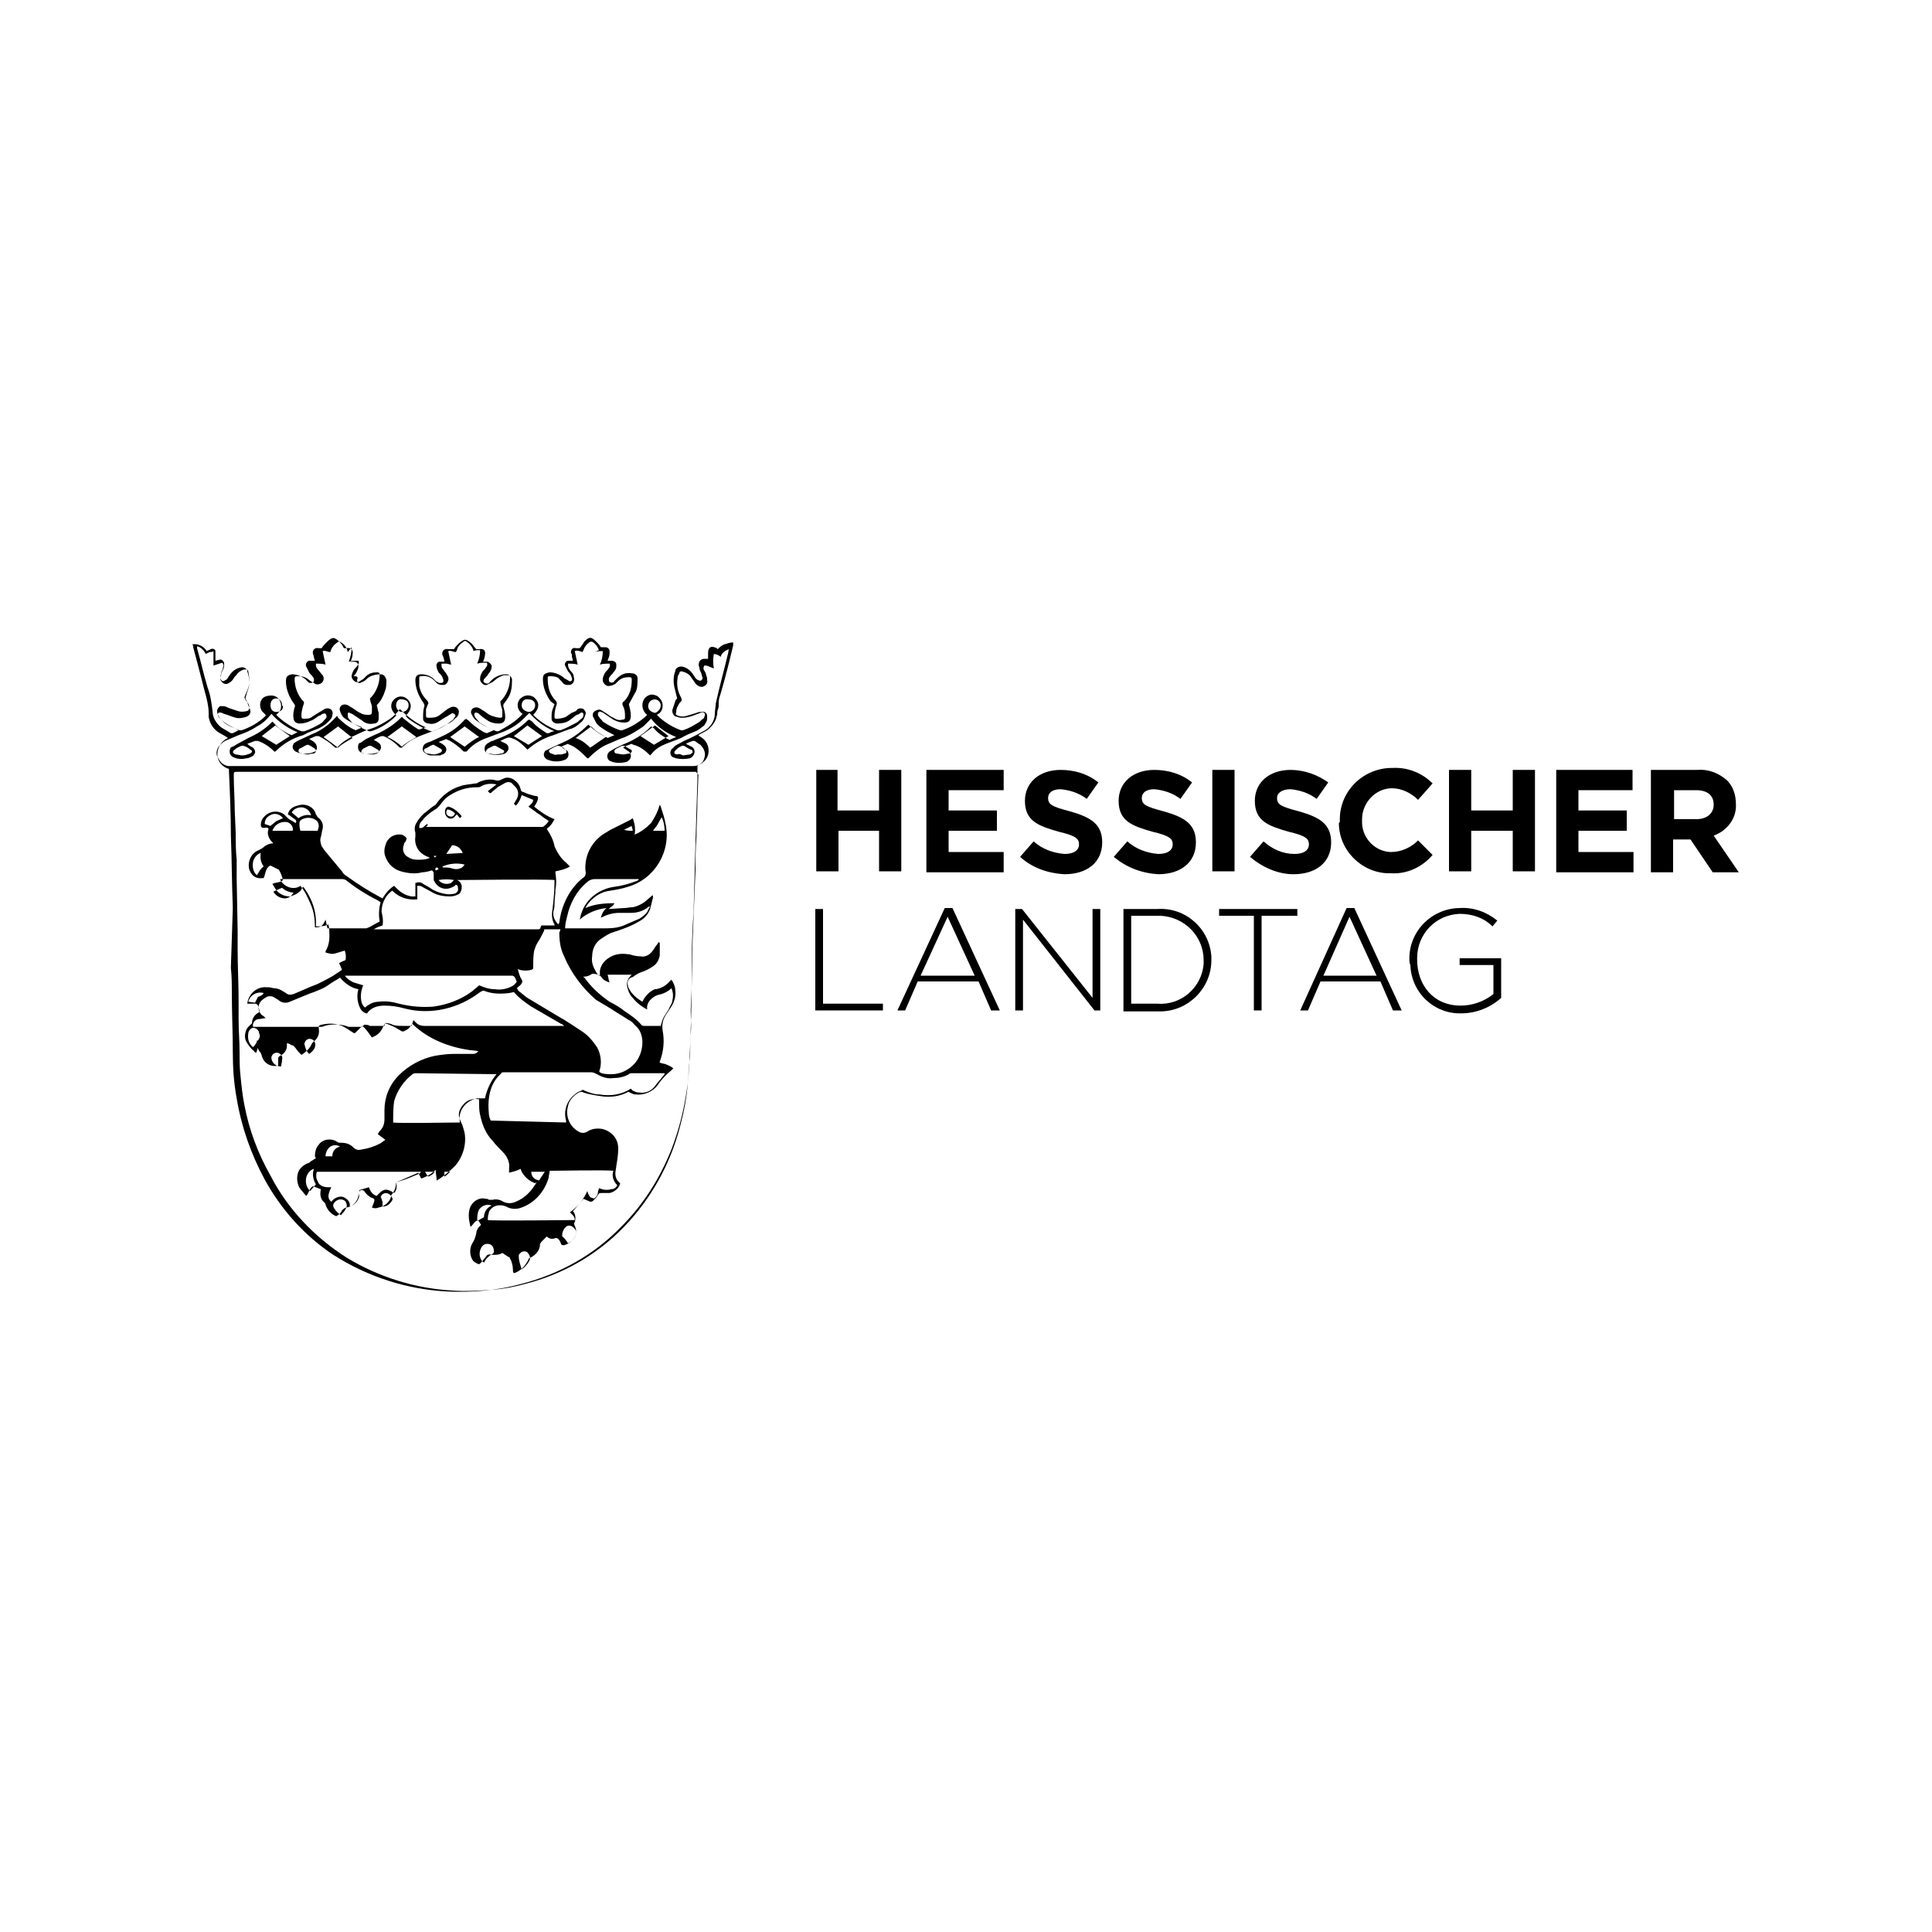 <?xml version="1.0" encoding="utf-8"?>
<!-- Generator: Adobe Illustrator 27.1.1, SVG Export Plug-In . SVG Version: 6.00 Build 0)  -->
<svg version="1.1" id="ad3c8820-c9eb-441e-8cad-af49b5f21705"
	 xmlns="http://www.w3.org/2000/svg" xmlns:xlink="http://www.w3.org/1999/xlink" x="0px" y="0px" viewBox="0 0 200 200"
	 style="enable-background:new 0 0 200 200;" xml:space="preserve">
<path d="M84.4,79.7h2.3v4.2H91v-4.2h2.3v10.5H91V86h-4.2v4.2h-2.3V79.7z"/>
<path d="M95.9,79.7h8v2.1h-5.7v2.1h5V86h-5v2.2h5.7v2.1h-8L95.9,79.7z"/>
<path d="M105.6,88.7l1.4-1.6c0.9,0.8,2,1.2,3.2,1.3c1,0,1.5-0.4,1.5-1l0,0c0-0.6-0.4-0.9-2.1-1.3c-2.1-0.6-3.5-1.1-3.5-3.2l0,0
	c0-1.9,1.5-3.2,3.7-3.2c1.4,0,2.8,0.4,3.9,1.3l-1.2,1.7c-0.8-0.6-1.7-0.9-2.7-1c-0.9,0-1.3,0.4-1.3,0.9l0,0c0,0.7,0.4,0.9,2.3,1.4
	c2.1,0.6,3.3,1.3,3.3,3.2l0,0c0,2.1-1.6,3.3-3.9,3.3C108.4,90.4,106.8,89.8,105.6,88.7z"/>
<path d="M115.3,88.7l1.4-1.6c0.9,0.8,2,1.2,3.2,1.3c1,0,1.5-0.4,1.5-1l0,0c0-0.6-0.4-0.9-2.1-1.3c-2.1-0.6-3.5-1.1-3.5-3.2l0,0
	c0-1.9,1.5-3.2,3.7-3.2c1.4,0,2.8,0.4,3.9,1.3l-1.2,1.7c-0.8-0.6-1.7-0.9-2.7-1c-0.9,0-1.3,0.4-1.3,0.9l0,0c0,0.7,0.4,0.9,2.3,1.4
	c2.1,0.6,3.3,1.3,3.3,3.2l0,0c0,2.1-1.6,3.3-3.9,3.3C118.2,90.4,116.6,89.8,115.3,88.7z"/>
<path d="M125.5,79.7h2.3v10.5h-2.3V79.7z"/>
<path d="M129.4,88.7l1.4-1.6c0.9,0.8,2,1.3,3.2,1.3c1,0,1.5-0.4,1.5-1l0,0c0-0.6-0.4-0.9-2.1-1.3c-2.1-0.6-3.5-1.1-3.5-3.2l0,0
	c0-1.9,1.5-3.2,3.7-3.2c1.4,0,2.8,0.5,3.9,1.3l-1.2,1.7c-0.8-0.6-1.7-0.9-2.7-1c-0.9,0-1.4,0.4-1.4,0.9l0,0c0,0.7,0.4,0.9,2.3,1.4
	c2.1,0.6,3.3,1.3,3.3,3.2l0,0c0,2.1-1.6,3.3-3.9,3.3C132.3,90.5,130.7,89.8,129.4,88.7z"/>
<path d="M138.7,85L138.7,85c-0.1-3,2.3-5.4,5.2-5.5c0.1,0,0.2,0,0.2,0c1.6-0.1,3.1,0.5,4.2,1.6l-1.5,1.7c-0.7-0.7-1.7-1.2-2.7-1.2
	c-1.7,0-3.1,1.5-3.1,3.2c0,0,0,0.1,0,0.1l0,0c-0.1,1.7,1.2,3.2,2.9,3.3c0,0,0.1,0,0.1,0c1.1,0,2.1-0.5,2.8-1.2l1.5,1.5
	c-1.1,1.3-2.7,2-4.3,1.9c-2.9,0.1-5.4-2.3-5.4-5.2C138.7,85.1,138.7,85.1,138.7,85z"/>
<path d="M150,79.7h2.3v4.2h4.3v-4.2h2.3v10.5h-2.3V86h-4.3v4.2H150V79.7z"/>
<path d="M161.1,79.7h7.9v2.1h-5.6v2.1h5V86h-5v2.2h5.7v2.1h-8L161.1,79.7z"/>
<path d="M170.9,79.7h4.8c1.1-0.1,2.2,0.3,3.1,1.1c0.6,0.6,0.9,1.5,0.9,2.4l0,0c0.1,1.5-0.9,2.8-2.3,3.3l2.6,3.8h-2.7l-2.3-3.4h-1.8
	v3.4h-2.3V79.7z M175.6,84.8c1.1,0,1.8-0.6,1.8-1.5l0,0c0-1-0.7-1.5-1.8-1.5h-2.3v3H175.6z"/>
<path d="M84.4,94.1h0.8v9.8h6.2v0.7h-7L84.4,94.1z"/>
<path d="M97.8,94h0.8l4.9,10.6h-0.9l-1.3-3H95l-1.3,3h-0.8L97.8,94z M100.9,101l-2.8-6.1l-2.8,6.1H100.9z"/>
<path d="M105.1,94.1h0.7l7.3,9.2v-9.2h0.8v10.5h-0.6l-7.4-9.4v9.4h-0.8L105.1,94.1z"/>
<path d="M116.3,94.1h3.5c2.9-0.2,5.4,2,5.6,4.9c0,0.1,0,0.2,0,0.4l0,0c0,2.9-2.4,5.3-5.3,5.3c-0.1,0-0.2,0-0.3,0h-3.5V94.1z
	 M117.1,94.8v9.1h2.7c2.5,0.2,4.6-1.7,4.8-4.1c0-0.1,0-0.2,0-0.4l0,0c0-2.5-2-4.5-4.5-4.6c-0.1,0-0.2,0-0.3,0L117.1,94.8z"/>
<path d="M129.9,94.8h-3.7v-0.7h8.1v0.7h-3.7v9.8h-0.8V94.8z"/>
<path d="M139.4,94h0.8l4.9,10.6h-0.9l-1.3-3h-6.2l-1.3,3h-0.8L139.4,94z M142.5,101l-2.8-6.1L137,101H142.5z"/>
<path d="M145.9,99.4L145.9,99.4c-0.1-2.9,2.2-5.3,5.1-5.4c0,0,0.1,0,0.1,0c1.4-0.1,2.8,0.4,3.9,1.3l-0.5,0.6
	c-0.9-0.9-2.1-1.3-3.4-1.3c-2.5,0.1-4.4,2.1-4.4,4.6c0,0,0,0.1,0,0.1l0,0c0,2.7,1.7,4.8,4.5,4.8c1.2,0,2.4-0.4,3.4-1.2v-3h-3.5v-0.7
	h4.3v4.1c-1.1,1-2.6,1.6-4.1,1.6c-2.8,0.1-5.2-2.1-5.3-5C145.9,99.7,145.9,99.5,145.9,99.4z"/>
<g id="b78d104d-256e-4386-964e-b0dd99d85b99">
	<path d="M64.5,78.1c0.2,0,0.5-0.1,0.7-0.1c0.2-0.1,0.3-0.3,0.1-0.4c-0.2-0.1-0.5-0.3-0.7-0.4c-0.1,0-0.1,0-0.2,0l-0.6,0.3
		c-0.1,0.1-0.2,0.1-0.2,0.3c0,0.1,0.1,0.2,0.2,0.2C64,78,64.2,78.1,64.5,78.1 M38.4,78.1c0.2,0,0.4,0,0.6-0.1
		c0.2-0.1,0.3-0.3,0.1-0.4s-0.5-0.3-0.7-0.4c-0.1,0-0.1,0-0.2,0l-0.6,0.3c-0.1,0.1-0.2,0.2-0.2,0.3c0,0.1,0.1,0.2,0.3,0.2
		C37.9,78,38.1,78.1,38.4,78.1 M31.8,78.1c0.2,0,0.4-0.1,0.7-0.1c0.2-0.1,0.3-0.3,0.1-0.5c-0.2-0.1-0.4-0.3-0.7-0.4c0,0-0.1,0-0.1,0
		c-0.3,0.1-0.5,0.3-0.8,0.4c-0.1,0.1-0.1,0.2-0.1,0.3c0,0,0,0,0.1,0.1C31,78,31.1,78,31.2,78C31.4,78,31.6,78.1,31.8,78.1
		 M44.9,78.1c0.2,0,0.5-0.1,0.7-0.2c0.2-0.1,0.2-0.3,0-0.4c-0.2-0.1-0.5-0.3-0.7-0.4c0,0-0.1,0-0.1,0c-0.3,0.1-0.5,0.3-0.8,0.4
		c-0.2,0.1-0.1,0.3,0,0.4c0.1,0,0.1,0.1,0.2,0.1L44.9,78.1 M51.3,78.1c0.2,0,0.5-0.1,0.7-0.1c0.2-0.1,0.3-0.3,0-0.4
		c-0.2-0.1-0.5-0.3-0.7-0.4c-0.1,0-0.1,0-0.2,0c-0.2,0.1-0.4,0.2-0.6,0.3c-0.1,0.1-0.2,0.2-0.2,0.3c0,0.1,0.1,0.2,0.2,0.2
		C50.8,78,51,78.1,51.3,78.1 M57.7,78.1L57.7,78.1c0.1,0,0.3,0,0.4,0c0.1,0,0.3-0.1,0.4-0.1c0.1,0,0.2-0.2,0.1-0.3c0,0,0,0,0,0
		c-0.2-0.3-0.6-0.5-0.9-0.5c-0.3,0.1-0.6,0.3-0.8,0.4c-0.1,0.1-0.1,0.2,0,0.3c0.1,0.1,0.1,0.1,0.2,0.1
		C57.3,78.1,57.5,78.2,57.7,78.1 M25.1,78.2c0.3,0,0.5-0.1,0.8-0.2c0.2-0.1,0.3-0.3,0-0.4c-0.2-0.2-0.4-0.3-0.7-0.4
		c-0.1,0-0.1,0-0.2,0c-0.2,0.1-0.5,0.2-0.7,0.4c-0.3,0.2-0.2,0.4,0.1,0.5C24.6,78.1,24.8,78.2,25.1,78.2 M70.7,78.2l0.7-0.1
		c0.1,0,0.2-0.1,0.3-0.2c0-0.1,0-0.3-0.2-0.3c-0.2-0.1-0.4-0.2-0.7-0.4c-0.1,0-0.1,0-0.2,0c-0.2,0.1-0.4,0.2-0.6,0.4
		c-0.1,0.1-0.2,0.2-0.2,0.3c0,0.1,0.1,0.2,0.3,0.2C70.3,78,70.5,78.1,70.7,78.2 M68.4,73c0-0.3-0.3-0.6-0.6-0.6c0,0,0,0,0,0
		c-0.4,0-0.7,0.3-0.7,0.7c0,0.4,0.3,0.6,0.7,0.7C68.1,73.7,68.4,73.4,68.4,73 M41,73c0,0.4,0.3,0.7,0.6,0.7c0.4,0,0.7-0.3,0.7-0.7
		c0-0.4-0.3-0.6-0.7-0.6C41.3,72.3,41,72.6,41,73L41,73 M54,73c0,0.4,0.3,0.6,0.7,0.7c0.4,0,0.7-0.3,0.7-0.7c0-0.4-0.3-0.6-0.7-0.6
		C54.3,72.3,54,72.6,54,73C54,73,54,73,54,73 M29.2,73c0-0.4-0.3-0.7-0.6-0.7c0,0,0,0,0,0c-0.4,0-0.6,0.3-0.6,0.7
		c0,0.4,0.2,0.7,0.6,0.7c0.4,0,0.7-0.2,0.7-0.6C29.2,73.1,29.2,73,29.2,73 M27.1,76.2l1.5,0.9l1.4-0.9l-1.5-1.1L27.1,76.2
		 M53.2,76.2l1.5,0.9l1.4-0.9l-1.5-1.1L53.2,76.2 M69.2,76.2l-1.4-1.1l-1.5,1.1l1.4,0.9L69.2,76.2 M41.6,75.2l-1.5,1.1
		c0.5,0.2,1.1,0.6,1.5,1c0.4-0.4,1-0.7,1.5-1L41.6,75.2 M46.6,76.3l1.5,1c0.5-0.4,1-0.8,1.5-1l-1.5-1.1L46.6,76.3 M33.5,76.3
		l1.5,1.1c0.4-0.4,1-0.7,1.5-1l-1.5-1.2L33.5,76.3 M61.1,77.4l1.6-1.1c-0.3-0.2-0.5-0.3-0.8-0.5s-0.5-0.4-0.7-0.6l-1.6,1.2
		C60.2,76.6,60.7,77,61.1,77.4 M25.3,72.2c0.1-0.3,0.3-0.7,0.4-1c0.2-0.6,0.1-1.1,0-1.7c-0.1-0.2-0.1-0.2-0.3-0.2
		c-0.3,0-0.6,0.2-0.8,0.4c-0.1,0.2-0.3,0.3-0.4,0.5c-0.1,0.2-0.3,0.4-0.5,0.5c-0.3,0.2-0.6,0.1-0.8-0.2c-0.1-0.1-0.1-0.2-0.1-0.3
		c0-0.2,0.1-0.4,0.1-0.6c0.1-0.2,0.2-0.4,0.2-0.6c0.1-0.1,0-0.3-0.1-0.4l-0.9,0.3c0-0.5,0-1,0-1.5c-0.1,0.1-0.3,0.1-0.4,0.1
		l-0.4,0.2c-0.2-0.4-0.5-0.7-0.9-0.8v0.2c0.4,1.4,0.7,2.8,1.1,4.1c0.3,0.8,0.4,1.6,0.5,2.4c0,0.7,0.4,1.3,0.9,1.7
		c0.3,0.2,0.7,0.4,1,0.6c0.1,0,0.2,0,0.2,0c0.2-0.1,0.4-0.2,0.6-0.3l-0.6-0.3c-0.4-0.2-0.9-0.5-1.2-0.8c-0.2-0.2-0.3-0.4-0.4-0.7
		c-0.1-0.3,0.1-0.6,0.3-0.7c0.1,0,0.2,0,0.3,0c0.2,0,0.4,0.1,0.6,0.2c0.3,0.1,0.6,0.2,0.9,0.3c0.3,0.1,0.6,0.1,1,0
		c0.2-0.1,0.2-0.2,0.2-0.4c0-0.2-0.1-0.4-0.2-0.5C25.6,72.7,25.4,72.5,25.3,72.2 M58.8,68.7c0,0.2,0,0.3,0.1,0.5
		c0.1,0.2,0.2,0.3,0.3,0.4c0.1,0.1,0.2,0.3,0.2,0.5c0.1,0.3,0,0.7-0.4,0.8c-0.1,0-0.2,0-0.3,0c-0.2,0-0.4-0.1-0.5-0.3l-0.3-0.3
		C57.8,70.1,57.4,70,57,70c-0.3,0-0.3,0-0.3,0.3c0,0.8,0.2,1.6,0.8,2.2c0.1,0.1,0.2,0.3,0.1,0.5c-0.1,0.3-0.2,0.7-0.2,1.1
		c0,0.3,0,0.3,0.3,0.3c0.3,0,0.7-0.1,0.9-0.2c0.3-0.2,0.5-0.4,0.8-0.5s0.3-0.2,0.4-0.3c0.2-0.1,0.4-0.1,0.6,0
		c0.2,0.2,0.3,0.4,0.2,0.6c-0.1,0.3-0.2,0.6-0.5,0.8c-0.3,0.3-0.7,0.6-1.2,0.7c-0.5,0.2-1.1,0.4-1.6,0.6c-1,0.3-1.9,0.8-2.7,1.5
		l-0.1-0.1c-0.4-0.4-0.8-0.8-1.3-1c-0.5-0.2-0.5-0.2-1,0l-0.4,0.2c0.2,0.1,0.4,0.2,0.6,0.3c0.3,0.2,0.3,0.6,0.1,0.8
		c-0.1,0.1-0.1,0.1-0.2,0.2c-0.6,0.2-1.2,0.2-1.8,0c-0.3-0.1-0.4-0.4-0.3-0.7c0-0.1,0.1-0.2,0.2-0.3c0.2-0.1,0.4-0.3,0.6-0.3
		c0.4-0.2,0.8-0.3,1.2-0.5c0.9-0.4,1.7-0.9,2.4-1.6c0,0,0.1-0.1,0.2-0.1l0.3,0.2c0.4,0.5,0.9,0.8,1.5,1.2c0.1,0,0.2,0,0.2,0
		c0.2-0.1,0.4-0.2,0.6-0.2c-1-0.4-1.9-1.1-2.6-1.9c-0.2,0.2-0.4,0.4-0.6,0.6c-0.7,0.7-1.6,1.2-2.5,1.5c-0.5,0.2-1.1,0.4-1.6,0.6
		c-0.7,0.3-1.3,0.7-1.8,1.3c0,0,0,0-0.1,0L48,77.8c-0.5-0.5-1-0.9-1.6-1.2c-0.1,0-0.2-0.1-0.2-0.1c-0.2,0.1-0.5,0.2-0.8,0.3
		c0.2,0.1,0.4,0.2,0.5,0.3c0.3,0.2,0.4,0.5,0.2,0.8c-0.1,0.1-0.2,0.2-0.3,0.2c-0.1,0-0.2,0.1-0.2,0.1c-0.3,0-0.7,0-1,0
		c-0.2,0-0.4-0.1-0.5-0.2c-0.3-0.1-0.4-0.4-0.3-0.7c0-0.1,0.1-0.2,0.2-0.3c0.2-0.1,0.4-0.2,0.5-0.2c0.4-0.2,0.9-0.4,1.3-0.6
		c0.9-0.4,1.7-1,2.3-1.7l0.2-0.1c0,0.1,0,0.1,0.1,0.1c0.5,0.5,1,0.9,1.7,1.3c0.1,0,0.2,0.1,0.3,0.1l0.7-0.3l-0.6-0.3
		c-0.5-0.2-0.9-0.5-1.3-0.8c-0.2-0.2-0.3-0.4-0.4-0.6c-0.1-0.2,0-0.5,0.2-0.6c0.2-0.1,0.4-0.1,0.6,0c0.2,0.1,0.3,0.2,0.5,0.3
		c0.3,0.2,0.5,0.4,0.8,0.5c0.3,0.1,0.6,0.2,0.9,0.2c0.2,0,0.2-0.1,0.2-0.2c0-0.2,0-0.4,0-0.6c-0.1-0.3-0.2-0.6-0.2-0.9l0.2-0.2
		c0.5-0.6,0.8-1.4,0.8-2.2c0-0.3,0-0.3-0.3-0.3c-0.1,0-0.2,0-0.3,0c-0.2,0-0.5,0.2-0.7,0.3L51,70.6c-0.2,0.1-0.4,0.2-0.6,0.3
		c-0.3,0.1-0.6-0.2-0.7-0.5c0-0.1,0-0.1,0-0.2c0-0.2,0.1-0.4,0.2-0.6c0.1-0.2,0.3-0.3,0.4-0.5c0.1-0.1,0.2-0.3,0.1-0.5
		c-0.3,0-0.7,0-1,0.1c0.2-0.5,0.3-0.9,0.3-1.4c-0.3,0-0.5,0-0.7,0.1l0,0c0,0,0-0.1,0-0.1c-0.1-0.3-0.3-0.6-0.6-0.8
		c-0.2-0.2-0.3-0.2-0.5,0c-0.3,0.2-0.5,0.4-0.6,0.8l-0.1,0.2c-0.3,0-0.5-0.2-0.8-0.1c0.1,0.5,0.2,0.9,0.3,1.4
		c-0.2,0-0.3-0.1-0.5-0.1c-0.2,0-0.3,0-0.5,0c0,0.2,0,0.4,0.1,0.5c0.1,0.1,0.2,0.3,0.3,0.4c0.1,0.1,0.2,0.3,0.3,0.5
		c0.1,0.3-0.1,0.7-0.4,0.8c-0.1,0-0.2,0-0.3,0c-0.2,0-0.4-0.1-0.5-0.2c-0.1-0.1-0.2-0.2-0.3-0.3c-0.3-0.3-0.8-0.5-1.3-0.4
		c-0.2,0-0.2,0.1-0.2,0.2c0,0.3,0,0.5,0,0.8c0.1,0.6,0.4,1.1,0.8,1.5c0.1,0.1,0.2,0.3,0.1,0.4c-0.1,0.2-0.1,0.3-0.2,0.5
		c0,0.2,0,0.4,0,0.7c0,0.2,0.1,0.2,0.3,0.2c0.3,0,0.7,0,1-0.2c0.3-0.2,0.5-0.4,0.8-0.6c0.1-0.1,0.3-0.2,0.5-0.3
		c0.3-0.1,0.6,0,0.7,0.2c0.1,0.1,0.1,0.2,0.1,0.3c0,0.2-0.1,0.5-0.3,0.6c-0.2,0.2-0.4,0.4-0.6,0.5c-0.4,0.2-0.9,0.5-1.3,0.7
		c-0.5,0.2-1.1,0.4-1.6,0.6c-0.8,0.3-1.5,0.7-2.1,1.3h-0.1c0,0,0,0-0.1,0c-0.5-0.5-1-0.9-1.7-1.2c-0.1,0-0.2,0-0.2,0
		c-0.3,0.1-0.5,0.2-0.8,0.4c0.2,0.1,0.4,0.2,0.5,0.3c0.3,0.2,0.3,0.6,0.1,0.8c-0.1,0.1-0.1,0.1-0.2,0.2c-0.6,0.2-1.2,0.2-1.7,0
		c-0.3-0.1-0.4-0.5-0.3-0.8c0-0.1,0.1-0.2,0.2-0.2c0.2-0.1,0.4-0.3,0.6-0.4c0.4-0.2,0.8-0.4,1.3-0.6c0.8-0.4,1.6-0.9,2.2-1.5
		c0.1-0.1,0.1-0.1,0.2-0.2l0.2,0.2c0.5,0.4,1,0.8,1.5,1.1c0.1,0,0.2,0,0.2,0c0.2-0.1,0.4-0.2,0.6-0.2c-1-0.4-1.9-1.1-2.7-1.9
		c-0.3,0.4-0.6,0.7-1,1c-0.6,0.4-1.3,0.8-1.9,1c-0.6,0.2-1.1,0.4-1.7,0.7c-0.7,0.3-1.4,0.7-1.9,1.3c0,0,0,0-0.1,0l-0.1,0
		c-0.5-0.5-1.1-0.9-1.7-1.2c-0.1,0-0.2,0-0.3,0c-0.2,0.1-0.5,0.2-0.7,0.3c0.2,0.1,0.4,0.2,0.6,0.4c0.2,0.2,0.3,0.6,0.1,0.8
		c0,0.1-0.1,0.1-0.1,0.1c-0.6,0.3-1.4,0.3-2,0c-0.3-0.2-0.4-0.5-0.2-0.8c0-0.1,0.1-0.1,0.1-0.1c0.1-0.1,0.3-0.2,0.5-0.3
		c0.4-0.2,0.9-0.4,1.3-0.6c1-0.4,1.8-1,2.5-1.8l0.1-0.1l0.1,0.2c0.5,0.5,1,0.9,1.6,1.2c0.1,0,0.2,0.1,0.2,0.1
		c0.2-0.1,0.5-0.2,0.7-0.3l-0.7-0.3c-0.4-0.2-0.8-0.4-1.2-0.7c-0.2-0.2-0.3-0.4-0.4-0.7c-0.1-0.2,0-0.5,0.2-0.6
		c0.2-0.1,0.4-0.1,0.6,0c0.2,0.1,0.3,0.2,0.5,0.3s0.5,0.4,0.8,0.5c0.3,0.2,0.6,0.2,0.9,0.2c0.2,0,0.3-0.1,0.3-0.3c0-0.2,0-0.4,0-0.6
		c-0.1-0.3-0.2-0.6-0.2-0.8c0.1-0.1,0.1-0.1,0.2-0.2c0.5-0.6,0.8-1.4,0.8-2.2c0-0.2,0-0.3-0.3-0.3c-0.4,0-0.8,0.1-1.1,0.4
		c-0.1,0.1-0.2,0.2-0.3,0.3c-0.2,0.1-0.3,0.2-0.5,0.3c-0.3,0.1-0.6-0.2-0.7-0.5c0,0,0-0.1,0-0.1c0-0.2,0.1-0.4,0.2-0.6
		c0.1-0.2,0.3-0.3,0.4-0.5c0.1-0.1,0.2-0.3,0.1-0.5c-0.3,0-0.7,0-1,0.1c0.2-0.5,0.3-1,0.3-1.5L36,67.5c-0.1-0.5-0.4-0.9-0.9-1.1
		c-0.4,0.2-0.8,0.6-0.9,1.1c-0.3,0-0.5-0.2-0.8-0.1c0.1,0.5,0.2,0.9,0.3,1.4c-0.3-0.1-0.7-0.1-1-0.1c0,0.2,0,0.4,0.2,0.6
		c0.2,0.2,0.3,0.4,0.5,0.6c0.2,0.3,0.1,0.6-0.1,0.8c-0.3,0.2-0.6,0.2-0.8,0c-0.1,0-0.1-0.1-0.2-0.1L32,70.4
		c-0.3-0.3-0.7-0.4-1.1-0.4c-0.3,0-0.4,0-0.4,0.3c0,0.8,0.3,1.6,0.8,2.2c0.2,0.1,0.2,0.3,0.1,0.5c-0.1,0.3-0.2,0.7-0.2,1.1
		c0,0.3,0.1,0.3,0.3,0.3c0.3,0,0.6,0,0.8-0.2l0.8-0.5c0.2-0.1,0.3-0.2,0.5-0.3c0.2-0.1,0.4-0.1,0.6,0c0.2,0.1,0.3,0.4,0.2,0.6
		c0,0.3-0.2,0.5-0.4,0.7c-0.3,0.3-0.6,0.5-1,0.7c-0.5,0.2-1.1,0.4-1.6,0.7c-1.1,0.3-2.1,0.9-2.9,1.7c0,0-0.1,0-0.1,0
		c-0.5-0.5-1.1-0.9-1.7-1.1c-0.1,0-0.2,0-0.3,0c-0.3,0.1-0.5,0.2-0.8,0.3c0.2,0.2,0.4,0.3,0.6,0.4c0.2,0.2,0.3,0.5,0.1,0.7
		c0,0.1-0.1,0.1-0.2,0.2c-0.2,0.1-0.4,0.2-0.6,0.2c-0.4,0.1-0.9,0.1-1.3-0.1c-0.3-0.1-0.5-0.4-0.4-0.8c0-0.1,0.1-0.3,0.3-0.3
		c0.2-0.1,0.3-0.2,0.5-0.3l1.1-0.6c0.9-0.4,1.7-0.9,2.4-1.6c0,0,0.1-0.1,0.1-0.1l0.2,0.2c0.4,0.5,1,0.8,1.5,1.1
		c0.1,0,0.2,0.1,0.3,0.1c0.2-0.1,0.4-0.2,0.6-0.3c-1-0.4-2-1.1-2.7-1.9c-0.4,0.5-0.9,1-1.5,1.3c-0.6,0.4-1.3,0.7-1.9,0.9
		c-0.5,0.2-0.9,0.4-1.4,0.6c-0.2,0.1-0.4,0.3-0.6,0.5c-0.3,0.4-0.4,0.9-0.1,1.3c0.2,0.4,0.5,0.7,1,0.8h48.2c0.5,0,1-0.3,1.1-0.8
		c0.2-0.5,0-1-0.4-1.4c-0.2-0.1-0.4-0.3-0.6-0.4c-0.1,0-0.1,0-0.2,0c-0.3,0.1-0.5,0.2-0.7,0.3c0.2,0.1,0.4,0.2,0.6,0.3
		c0.2,0.1,0.3,0.3,0.3,0.5c0,0.3-0.2,0.6-0.5,0.7c-0.5,0.1-1,0.1-1.4,0c-0.1,0-0.2-0.1-0.3-0.1c-0.3-0.1-0.4-0.5-0.2-0.8
		c0-0.1,0.1-0.1,0.1-0.1c0.1-0.1,0.2-0.2,0.3-0.3c0.3-0.2,0.6-0.3,0.9-0.5c0.7-0.3,1.3-0.6,2-1c0.7-0.3,1.2-1.1,1.2-1.8
		c0-0.4,0.1-0.8,0.1-1.1c0.4-1.8,0.9-3.6,1.3-5.3c0-0.1,0-0.2,0.1-0.3c-0.4,0.1-0.8,0.4-0.9,0.8c-0.2-0.2-0.5-0.3-0.7-0.3
		c-0.1,0.5-0.1,1,0,1.5l-0.5-0.2c-0.2-0.1-0.3-0.1-0.5-0.1c-0.1,0.2-0.1,0.4,0,0.5c0.1,0.2,0.2,0.3,0.2,0.5c0.1,0.2,0.1,0.3,0.1,0.5
		c0.1,0.3-0.1,0.6-0.5,0.7c-0.1,0-0.3,0-0.4-0.1c-0.2-0.1-0.3-0.2-0.4-0.4c-0.1-0.1-0.2-0.3-0.3-0.4c-0.2-0.4-0.6-0.6-1-0.7
		c-0.2,0-0.2,0-0.3,0.2c0,0.1,0,0.1-0.1,0.2c-0.2,0.8-0.1,1.6,0.3,2.3c0.1,0.2,0.1,0.4-0.1,0.5c-0.2,0.3-0.4,0.6-0.4,1
		c-0.1,0.3,0,0.3,0.2,0.4c0.3,0.1,0.6,0.1,0.9,0c0.3-0.1,0.7-0.2,1-0.3c0.2-0.1,0.3-0.1,0.5-0.1c0.3-0.1,0.6,0.1,0.6,0.4
		c0,0.1,0,0.2,0,0.3c0,0.3-0.2,0.5-0.3,0.7c-0.3,0.2-0.6,0.5-0.9,0.6c-0.5,0.2-1,0.4-1.5,0.7c-0.7,0.3-1.4,0.5-2,0.8
		c-0.4,0.2-0.8,0.5-1.1,0.9l-0.1,0.1c-0.5-0.5-1-0.9-1.7-1.1c-0.1,0-0.2-0.1-0.2-0.1c-0.3,0.1-0.6,0.2-0.9,0.4
		c0.2,0.1,0.4,0.3,0.6,0.4c0.2,0.2,0.3,0.5,0.1,0.8c0,0-0.1,0.1-0.1,0.1c-0.1,0.1-0.2,0.2-0.4,0.2c-0.4,0.1-0.8,0.1-1.2,0
		c-0.1,0-0.2-0.1-0.3-0.1c-0.3-0.1-0.4-0.5-0.3-0.7c0-0.1,0.1-0.2,0.2-0.3c0.2-0.1,0.3-0.2,0.5-0.3c0.4-0.2,0.8-0.4,1.3-0.6
		c0.9-0.4,1.7-0.9,2.4-1.6l0.1-0.1l0.3,0.2c0.4,0.5,0.9,0.8,1.4,1.1c0.1,0,0.2,0.1,0.2,0.1c0.2-0.1,0.4-0.2,0.7-0.3
		c-1-0.4-1.9-1-2.6-1.9c-0.3,0.3-0.5,0.5-0.8,0.8c-0.6,0.4-1.2,0.8-1.9,1.1c-0.6,0.2-1.2,0.5-1.7,0.7c-0.8,0.3-1.5,0.9-2.1,1.5
		c0,0,0,0-0.1,0c0,0,0,0-0.1-0.1c-0.5-0.5-1-1-1.7-1.3c-0.1,0-0.2-0.1-0.2-0.1c-0.3,0.1-0.5,0.2-0.7,0.3c0.2,0.2,0.4,0.3,0.6,0.4
		c0.2,0.2,0.2,0.6,0,0.8c0,0-0.1,0.1-0.1,0.1c-0.6,0.3-1.4,0.3-2,0c-0.3-0.2-0.4-0.5-0.2-0.8c0-0.1,0.1-0.1,0.1-0.1
		c0.2-0.1,0.4-0.2,0.6-0.3l1.3-0.6c0.9-0.4,1.7-1,2.4-1.7c0,0,0.1,0,0.1-0.1l0.1,0.1c0.5,0.5,1.1,0.9,1.7,1.2c0.1,0,0.2,0.1,0.2,0.1
		c0.2-0.1,0.5-0.2,0.7-0.3c-0.4-0.2-0.8-0.4-1.1-0.6c-0.3-0.2-0.6-0.4-0.8-0.7c-0.1-0.2-0.2-0.4-0.3-0.6c-0.1-0.2,0-0.5,0.2-0.6
		c0.2-0.1,0.4-0.2,0.6-0.1c0.2,0.1,0.3,0.2,0.5,0.3c0.3,0.2,0.5,0.4,0.8,0.5c0.3,0.2,0.6,0.3,0.9,0.2c0.3,0,0.3-0.1,0.3-0.3
		c0-0.4,0-0.7-0.2-1.1c-0.1-0.2-0.1-0.4,0.1-0.5c0.6-0.6,0.8-1.4,0.8-2.2c0-0.3-0.1-0.3-0.3-0.3c-0.4,0-0.8,0.1-1.1,0.4
		c-0.1,0.1-0.2,0.2-0.3,0.3c-0.2,0.1-0.4,0.2-0.6,0.2c-0.3,0.1-0.6-0.2-0.7-0.5c0-0.1,0-0.1,0-0.2c0-0.2,0.1-0.4,0.2-0.6
		c0.1-0.2,0.3-0.3,0.4-0.5c0.1-0.1,0.2-0.3,0.1-0.5c-0.3,0-0.7,0-1,0.1c0.2-0.4,0.3-0.9,0.3-1.4c-0.3,0-0.5,0-0.8,0.1L62,67.3
		c-0.1-0.3-0.3-0.6-0.6-0.8c-0.1-0.1-0.3-0.1-0.4,0c-0.3,0.2-0.5,0.5-0.6,0.8l-0.1,0.2c-0.3-0.1-0.5-0.2-0.8-0.1
		c0.1,0.5,0.2,0.9,0.3,1.4C59.5,68.7,59.1,68.7,58.8,68.7 M72,79.9h-0.4h-47c-0.4,0-0.4,0-0.4,0.4c0,1.2,0.1,2.4,0.1,3.6l0.1,2.3
		c0,0.9,0,1.9,0.1,2.8c0,0.7,0,1.3,0,2l0.1,5.3c0,0.7,0,1.3,0,2c0,1.8,0.1,3.5,0.1,5.3c0,0.7,0,1.3,0,2c0,1.1,0.1,2.2,0.1,3.3
		c0,0.8,0,1.7,0.1,2.5c0.1,1,0.2,2,0.4,3c0.5,2.6,1.4,5,2.7,7.3c1.8,3.5,4.6,6.4,7.9,8.5c3.3,2,7.1,3.2,11,3.4
		c1.4,0.1,2.9,0,4.3-0.1c1.1-0.1,2.1-0.3,3.2-0.6c3.9-1,7.4-3,10.2-5.9c2.8-2.9,4.8-6.5,5.8-10.4c0.4-1.5,0.7-3,0.8-4.6
		c0.1-0.8,0.1-1.6,0.2-2.3s0-1.8,0.1-2.7s0-1.6,0-2.4l0.1-2.4l0.1-4.9l0.1-2.4l0.1-2.5l0.1-2.4c0-1.1,0-2.2,0.1-3.4
		c0-1.3,0.1-2.6,0.1-3.9l0.1-2.5C72.1,80,72.1,79.9,72,79.9 M54.1,73.9c-0.5-0.3-0.7-1-0.3-1.5c0-0.1,0.1-0.1,0.1-0.1
		c0.4-0.4,1-0.4,1.4-0.1c0,0,0,0,0.1,0.1c0.5,0.5,0.4,1.1-0.2,1.7l0.3,0.3c0.7,0.6,1.4,1,2.2,1.3c0.1,0,0.2,0,0.3,0
		c0.6-0.2,1.1-0.5,1.7-0.8c0.2-0.1,0.3-0.3,0.5-0.4c0.1-0.1,0.2-0.2,0.2-0.4c0-0.2-0.1-0.3-0.3-0.2c-0.1,0.1-0.3,0.2-0.4,0.2
		c-0.3,0.2-0.5,0.4-0.8,0.6c-0.3,0.2-0.7,0.3-1.2,0.3c-0.3,0-0.6-0.2-0.6-0.5c0,0,0,0,0-0.1c0-0.4,0-0.7,0.2-1.1
		c0-0.1,0.1-0.2,0.1-0.3L57,72.6c-0.5-0.7-0.8-1.5-0.8-2.3c0-0.5,0.2-0.6,0.7-0.7c0.5,0,1,0.2,1.4,0.5c0.1,0.1,0.2,0.2,0.3,0.2
		c0.1,0.1,0.2,0.1,0.3,0.2c0.2,0.1,0.4-0.1,0.3-0.3c0-0.1-0.1-0.2-0.1-0.3c-0.1-0.2-0.2-0.3-0.3-0.4c-0.1-0.2-0.2-0.4-0.3-0.6
		c-0.1-0.2,0.1-0.5,0.3-0.5c0,0,0.1,0,0.1,0h0.4c0-0.2-0.1-0.3-0.1-0.5s0-0.2-0.1-0.3c0-0.4,0.2-0.6,0.5-0.5H60
		c0.2-0.2,0.3-0.4,0.5-0.7c0.5-0.5,0.7-0.5,1.2,0c0.2,0.2,0.4,0.4,0.5,0.6h0.2c0.1,0,0.2,0,0.3,0c0.2,0,0.4,0.2,0.4,0.4
		c0,0,0,0,0,0.1c0,0.2,0,0.4-0.1,0.6c0,0.1-0.1,0.2-0.1,0.3h0.4c0.2,0,0.5,0.1,0.5,0.4c0,0.1,0,0.1,0,0.2c0,0.2-0.1,0.4-0.3,0.6
		c-0.1,0.2-0.3,0.3-0.4,0.5c-0.1,0.1-0.1,0.4,0,0.5c0.2,0.1,0.4,0.1,0.5-0.1c0.1-0.1,0.2-0.2,0.3-0.3c0.4-0.4,0.9-0.6,1.5-0.5
		c0.3,0,0.6,0.2,0.6,0.5c0,0,0,0,0,0.1c0,0.5,0,1.1-0.3,1.5c-0.2,0.4-0.4,0.7-0.6,1.1c0.1,0.4,0.2,0.8,0.2,1.2
		c0,0.5-0.2,0.7-0.7,0.7c-0.4,0-0.7-0.1-1.1-0.3c-0.3-0.2-0.6-0.4-0.9-0.6c-0.1-0.1-0.3-0.2-0.4-0.2c-0.1-0.1-0.2,0-0.3,0.1
		c0,0,0,0.1,0,0.1c0,0.1,0,0.2,0.1,0.3c0.1,0.2,0.3,0.3,0.4,0.5c0.6,0.4,1.2,0.7,1.8,0.9c0.1,0,0.2,0,0.2,0c0.9-0.3,1.7-0.8,2.4-1.4
		l0.2-0.2c-0.3-0.2-0.5-0.6-0.5-1c0-0.6,0.4-1,0.9-1.1c0.3,0,0.7,0.1,0.9,0.4c0.4,0.4,0.4,1.1,0,1.5c-0.1,0.1-0.2,0.1-0.3,0.2
		l0.3,0.3c0.7,0.6,1.4,1,2.2,1.3c0.1,0,0.2,0,0.2,0c0.6-0.2,1.1-0.5,1.6-0.8c0.2-0.1,0.3-0.3,0.5-0.4c0.1-0.1,0.1-0.1,0.1-0.2
		c0.1-0.1,0.1-0.3,0-0.4s-0.2-0.1-0.4,0l-0.8,0.3c-0.3,0.1-0.7,0.2-1,0.2c-0.2,0-0.4,0-0.6-0.1c-0.3,0-0.5-0.3-0.5-0.6
		c0,0,0-0.1,0-0.1c0.1-0.3,0.2-0.6,0.3-0.9c0-0.1,0.1-0.2,0.2-0.3c-0.1-0.4-0.2-0.8-0.3-1.2c-0.1-0.5-0.1-1.1,0.1-1.6
		c0-0.3,0.3-0.5,0.6-0.5c0,0,0.1,0,0.1,0c0.5,0.1,0.9,0.4,1.2,0.9c0.1,0.1,0.1,0.2,0.2,0.3c0.1,0.1,0.2,0.2,0.3,0.2
		c0.1,0.1,0.3,0.1,0.4-0.1c0-0.1,0.1-0.1,0-0.2c0-0.1-0.1-0.3-0.1-0.4c-0.1-0.2-0.2-0.4-0.2-0.6c-0.1-0.2-0.1-0.4,0-0.6
		c0.1-0.2,0.3-0.3,0.5-0.3h0.2h0.2c0-0.2,0-0.4,0-0.6c0-0.6,0.3-0.8,0.9-0.5l0.1,0.1c0.2-0.2,0.4-0.4,0.7-0.5
		c0.3-0.1,0.6-0.2,0.9-0.2c0,0.1,0,0.2,0,0.3c-0.4,1.7-0.8,3.3-1.3,5c-0.1,0.3-0.2,0.6-0.2,0.9s0,0.6-0.1,0.8s0,0.4-0.1,0.6
		c-0.1,0.6-0.5,1.1-1,1.5c-0.3,0.2-0.6,0.3-0.9,0.5l0.1,0.1l0.3,0.2c0.7,0.5,0.9,1.6,0.3,2.3c-0.2,0.2-0.4,0.4-0.7,0.5l-0.1,0.1
		c0,0.5,0,1,0,1.4l-0.2,6.4l-0.2,7.4c-0.2,2.5-0.2,4.9-0.2,7.3s-0.1,5-0.2,7.5c-0.1,3.3-0.7,6.6-1.9,9.7c-1.2,3-2.9,5.7-5.2,8
		c-2.8,2.9-6.4,4.9-10.3,5.9c-2.5,0.7-5.1,0.9-7.6,0.8c-4.2-0.2-8.3-1.5-11.9-3.8c-3-2-5.4-4.7-7.1-7.8c-1.4-2.6-2.4-5.4-2.9-8.4
		c-0.3-1.6-0.4-3.2-0.4-4.8c0-2-0.1-4-0.1-6c0-0.9,0-1.8-0.1-2.7L24.1,94c-0.1-2.5-0.1-5-0.2-7.5c0-2.2-0.1-4.5-0.2-6.7
		c0-0.1,0-0.2,0-0.2c-0.7-0.2-1.2-0.8-1.2-1.5c0-0.7,0.4-1.4,1.1-1.7l-0.3-0.2c-0.2-0.1-0.5-0.3-0.7-0.4c-0.6-0.4-0.9-1-1-1.6
		c0-0.1,0-0.3,0-0.4c0-0.7-0.2-1.5-0.4-2.2c-0.4-1.6-0.8-3.1-1.2-4.6c0-0.1,0-0.2-0.1-0.3c0.6-0.1,1.2,0.2,1.5,0.7
		c0.1-0.1,0.3-0.1,0.4-0.2c0.2-0.1,0.5,0,0.5,0.2c0,0.1,0,0.1,0,0.2c0,0.2,0,0.4,0,0.6s0,0.1,0,0.2l0.4-0.1c0.2-0.1,0.4,0.1,0.5,0.3
		c0,0,0,0.1,0,0.1c0,0.2,0,0.4-0.1,0.6c-0.1,0.2-0.2,0.3-0.2,0.5c0,0.1-0.1,0.3-0.1,0.4c0,0.1,0.1,0.2,0.2,0.3c0.1,0,0.1,0,0.2,0
		c0.1-0.1,0.2-0.1,0.3-0.2c0.1-0.1,0.1-0.2,0.2-0.3c0.3-0.5,0.7-0.8,1.2-0.9c0.3-0.1,0.6,0.1,0.7,0.3c0,0,0,0,0,0.1
		c0.2,0.6,0.3,1.2,0.1,1.8c-0.1,0.3-0.2,0.6-0.3,1l0.2,0.4c0.1,0.3,0.2,0.6,0.3,0.8c0.1,0.3-0.1,0.6-0.4,0.7
		c-0.3,0.1-0.7,0.2-1.1,0.1c-0.4-0.1-0.8-0.3-1.2-0.4c-0.2-0.1-0.4-0.2-0.6-0.1c-0.1,0.2,0,0.4,0.1,0.5c0.2,0.2,0.3,0.3,0.5,0.5
		c0.5,0.4,1.1,0.6,1.6,0.8c0.1,0,0.2,0,0.2,0c0.9-0.3,1.8-0.8,2.5-1.5l0-0.1l-0.2-0.2c-0.4-0.3-0.5-1-0.2-1.4c0.2-0.3,0.6-0.4,1-0.4
		c0.6,0,1,0.5,1,1.1c0,0.3-0.1,0.5-0.3,0.7c-0.1,0.1-0.1,0.1-0.2,0.2c0.1,0.1,0.2,0.2,0.3,0.3c0.7,0.6,1.5,1.1,2.3,1.4
		c0.1,0,0.2,0,0.3,0c0.6-0.2,1.2-0.5,1.7-0.8c0.2-0.1,0.3-0.3,0.5-0.5c0.1-0.1,0.1-0.2,0.1-0.2c0-0.1,0-0.2-0.1-0.3
		c-0.1-0.1-0.2,0-0.3,0s-0.2,0.2-0.4,0.2c-0.3,0.2-0.5,0.4-0.8,0.5c-0.4,0.2-0.8,0.3-1.2,0.3c-0.3,0-0.6-0.2-0.6-0.5c0,0,0,0,0,0
		c-0.1-0.4,0-0.8,0.1-1.2c0.1-0.1,0-0.3-0.1-0.4c-0.5-0.7-0.8-1.5-0.8-2.3c0-0.5,0.2-0.6,0.6-0.7c0.5,0,1,0.2,1.4,0.5
		c0.1,0.1,0.2,0.2,0.3,0.3c0.1,0.1,0.2,0.1,0.3,0.1c0.1,0,0.3-0.1,0.3-0.2c0,0,0-0.1,0-0.1c0-0.1,0-0.2-0.1-0.3
		c-0.1-0.2-0.3-0.3-0.4-0.5c-0.1-0.2-0.2-0.4-0.3-0.6c-0.1-0.2,0-0.5,0.3-0.6c0.1,0,0.1,0,0.2,0h0.4c-0.1-0.2-0.1-0.5-0.2-0.7
		c-0.1-0.4,0.2-0.7,0.6-0.6h0.3c0.1-0.2,0.3-0.4,0.5-0.6c0.6-0.6,0.8-0.6,1.4,0c0.2,0.2,0.3,0.4,0.4,0.6h0.3
		c0.4-0.1,0.7,0.2,0.6,0.6c0,0.3-0.1,0.5-0.2,0.8c0.2,0,0.3,0,0.4,0c0.2,0,0.4,0.2,0.4,0.4c0,0,0,0.1,0,0.1c0,0.2-0.1,0.4-0.2,0.6
		c-0.1,0.2-0.2,0.3-0.3,0.4C37.1,70,37,70.1,37,70.3c-0.1,0.1,0,0.3,0.1,0.4c0.1,0,0.2,0,0.2,0c0.1-0.1,0.3-0.1,0.4-0.2
		c0.2-0.1,0.3-0.3,0.5-0.4c0.3-0.2,0.8-0.3,1.2-0.3c0.3,0,0.5,0.2,0.6,0.6c0,0.3,0,0.7-0.1,1c-0.2,0.6-0.4,1.1-0.9,1.6
		c0.1,0.3,0.1,0.5,0.2,0.8c0,0.2,0,0.4,0,0.6c0,0.3-0.2,0.5-0.5,0.5c0,0,0,0,0,0c-0.4,0.1-0.9,0-1.2-0.3c-0.3-0.2-0.6-0.4-0.9-0.6
		c-0.1-0.1-0.2-0.1-0.4-0.2c-0.1-0.1-0.2,0-0.2,0.1c0,0,0,0.1,0,0.1c0,0.1,0,0.3,0.1,0.4c0.2,0.2,0.3,0.4,0.5,0.5
		c0.5,0.3,1.1,0.6,1.6,0.8c0.1,0,0.2,0,0.2,0c1-0.3,1.9-0.9,2.6-1.6c0,0,0-0.1,0-0.1c-0.3-0.2-0.5-0.6-0.5-0.9
		c0-0.3,0.1-0.5,0.3-0.7c0.4-0.4,1-0.4,1.4,0c0,0,0,0,0,0c0.5,0.5,0.4,1.1-0.2,1.7c0.1,0.1,0.2,0.3,0.4,0.4c0.7,0.5,1.4,0.9,2.2,1.2
		c0.1,0,0.2,0,0.2,0c0.6-0.2,1.2-0.5,1.7-0.9c0.1-0.1,0.3-0.2,0.4-0.3c0.1-0.1,0.1-0.2,0.2-0.3c0.1-0.1,0-0.3-0.1-0.3
		c-0.1-0.1-0.2-0.1-0.3,0c-0.2,0.1-0.3,0.2-0.5,0.3s-0.5,0.3-0.8,0.5c-0.3,0.2-0.7,0.3-1,0.2c-0.3,0-0.6-0.2-0.6-0.5
		c0,0,0-0.1,0-0.1c0-0.4,0-0.7,0.1-1.1c0.1-0.2,0-0.3-0.1-0.5c-0.5-0.7-0.8-1.5-0.8-2.3c0-0.4,0.2-0.6,0.6-0.6
		c0.5,0,1.1,0.2,1.4,0.6c0.1,0.1,0.2,0.2,0.3,0.2c0.1,0.1,0.2,0.1,0.3,0.1c0.1,0,0.3,0,0.3-0.2c0,0,0-0.1,0-0.1
		c0-0.1-0.1-0.2-0.1-0.3c-0.1-0.2-0.2-0.3-0.4-0.5c-0.1-0.2-0.2-0.4-0.2-0.6c-0.1-0.2,0.1-0.5,0.3-0.5c0,0,0.1,0,0.1,0h0.4
		c0-0.2-0.1-0.5-0.2-0.7c-0.1-0.4,0.2-0.7,0.6-0.6H47c0.1-0.2,0.3-0.4,0.5-0.6c0.6-0.5,0.7-0.5,1.3,0c0.2,0.2,0.3,0.4,0.5,0.6h0.3
		c0.5-0.1,0.7,0.2,0.6,0.6c0,0.2-0.1,0.5-0.2,0.7h0.4c0.2,0,0.4,0.2,0.5,0.4c0,0,0,0.1,0,0.1c0,0.2-0.1,0.5-0.3,0.7
		c-0.1,0.2-0.2,0.3-0.4,0.5s-0.2,0.4,0,0.5c0.2,0.1,0.4,0.1,0.5-0.1c0.1-0.1,0.2-0.2,0.2-0.2c0.4-0.4,1-0.6,1.5-0.6
		c0.3,0,0.5,0.2,0.6,0.5c0,0,0,0,0,0c0,0.4,0,0.8-0.1,1.2c-0.1,0.5-0.4,0.9-0.7,1.3c-0.1,0.1-0.1,0.2-0.1,0.3
		c0.1,0.4,0.2,0.7,0.2,1.1c0,0.5-0.2,0.7-0.7,0.7c-0.4,0-0.8-0.1-1.1-0.3c-0.3-0.2-0.6-0.4-0.8-0.6c-0.1-0.1-0.2-0.2-0.3-0.2
		c-0.2-0.1-0.3,0-0.3,0.2c0,0.1,0.1,0.3,0.2,0.4c0.2,0.2,0.3,0.4,0.5,0.5c0.5,0.3,1,0.6,1.6,0.8c0.1,0,0.1,0,0.2,0
		C52.5,75.2,53.4,74.7,54.1,73.9L54.1,73.9"/>
	<path d="M44.9,88.6c0.1,0.2,0.1,0.2,0.3,0H44.9 M45.4,90c-0.1-0.2-0.1-0.2-0.2-0.2s-0.2,0.2-0.1,0.3L45.4,90 M46,121.3
		c0,0.2,0,0.3,0,0.5c0.2-0.1,0.4-0.3,0.6-0.5H46z M64.6,85.9L64.6,85.9c0.3,0.1,0.6,0.1,0.9,0.1c0-0.2-0.1-0.3-0.1-0.5L64.6,85.9
		 M44.3,121.8c0.3-0.1,0.5-0.2,0.7-0.5h-1L44.3,121.8 M47,91.1c-0.5-0.1-1.1-0.1-1.6,0c0.3,0.4,0.9,0.5,1.3,0.3c0,0,0,0,0,0L47,91.1
		 M27.3,102.8c-0.7-0.2-1.4,0.2-1.6,0.9l0.7,0.1c0.1-0.2,0.2-0.4,0.3-0.6C27,103.1,27.2,103,27.3,102.8 M55.8,122.2
		c0.2-0.3,0.4-0.6,0.6-0.9h-1.4C55,121.8,55.3,122.1,55.8,122.2 M68.8,86c0-0.5-0.1-1-0.3-1.4c-0.2,0.3-0.3,0.5-0.4,0.7
		s-0.3,0.4-0.5,0.7H68.8z M48.1,89.5c-0.8-0.2-1.6-0.1-2.3,0.2c0,0.1,0.1,0.1,0.2,0.1c0.3,0,0.5,0,0.8,0.1c0.3,0.1,0.6,0.1,0.8,0
		C47.7,89.9,47.9,89.8,48.1,89.5 M35.2,118.7c-0.3-0.2-0.7-0.2-1,0c-0.3,0.2-0.5,0.6-0.5,1h0.7C34.4,119.2,34.7,118.8,35.2,118.7
		 M47.9,88.3c-0.2-0.5-0.6-0.8-1.1-0.8l-0.6,0.9L47.9,88.3 M29.1,110.4c0-0.2,0.1-0.4,0.1-0.7c0.1-0.3-0.1-0.6-0.4-0.7
		c-0.3-0.1-0.6,0.1-0.7,0.4c0,0.1,0,0.1,0,0.2C28.2,110.1,28.6,110.4,29.1,110.4 M50.1,126c0-0.5,0.3-1,0.8-1.2
		c-0.5-0.2-1,0-1.3,0.4c-0.2,0.4-0.2,0.8-0.2,1.2L50.1,126 M32,109.1c0.3-0.2,0.5-0.4,0.6-0.7c0.1-0.3,0-0.7-0.3-0.8
		c-0.2-0.1-0.5-0.1-0.7,0.2c0,0.1-0.1,0.2-0.1,0.2C31.6,108.5,31.7,108.8,32,109.1 M39.4,123.9c0.1,0.1,0.1,0.3,0.2,0.5
		c0,0.2,0,0.3,0,0.5c0.4,0,0.7-0.2,0.9-0.5c0.1-0.1,0.2-0.3,0.1-0.4c-0.2-0.4-0.6-0.7-1.1-0.3C39.5,123.7,39.5,123.8,39.4,123.9
		 M32.2,84.4c-0.1-0.4-0.4-0.7-0.8-0.8c-0.4-0.1-1,0.1-1.2,0.5l0.7,0.6C31.3,84.4,31.8,84.3,32.2,84.4 M28.3,92.3
		c0.2,0.4,0.7,0.7,1.2,0.7c0.4,0,0.7-0.3,0.9-0.6c-0.4,0-0.9-0.2-1.2-0.5L28.3,92.3 M28,85.5c0.2-0.2,0.4-0.3,0.6-0.5
		c0.2-0.1,0.5-0.2,0.7-0.3c-0.4-0.5-1-0.6-1.5-0.2c-0.3,0.2-0.4,0.5-0.4,0.8L28,85.5 M28.2,86h2.1c0.1-0.4-0.2-0.8-0.6-0.9
		C29,85,28.4,85.4,28.2,86 M32.5,121c-0.4,0.1-0.7,0.5-0.8,0.9c-0.1,0.5,0,1,0.4,1.4l0.6-0.7C32.4,122.1,32.3,121.5,32.5,121
		 M54,131.4c0.3-0.2,0.6-0.5,0.8-0.9c0.1-0.2,0.1-0.5-0.1-0.7c-0.1-0.3-0.5-0.3-0.7-0.2c0,0,0,0,0,0c-0.1,0.1-0.3,0.2-0.3,0.4
		C53.7,130.6,53.9,131,54,131.4 M27,88.3c-0.4,0.1-0.7,0.5-0.8,0.9c-0.1,0.5,0,1.1,0.4,1.4c0.1-0.2,0.2-0.3,0.3-0.5
		c0.1-0.1,0.2-0.3,0.4-0.4C27,89.3,26.9,88.8,27,88.3 M35.3,125.8c0.1-0.2,0.3-0.3,0.4-0.5c0.1-0.2,0.2-0.3,0.2-0.5
		c0-0.2-0.1-0.5-0.4-0.6c-0.3-0.1-0.6,0-0.8,0.2c-0.2,0.2-0.3,0.4-0.1,0.7C34.8,125.4,35,125.6,35.3,125.8 M26.2,108.4
		c0.2-0.2,0.3-0.4,0.5-0.7c0.1-0.1,0.2-0.3,0.2-0.5c0-0.1-0.1-0.2-0.1-0.4c-0.1-0.2-0.3-0.4-0.6-0.4c-0.2,0-0.5,0.3-0.5,0.6
		C25.6,107.6,25.8,108.1,26.2,108.4 M58.8,128.7c0.4-0.2,0.7-0.5,0.8-0.9c0.1-0.3,0-0.5-0.2-0.7c-0.3-0.3-0.7-0.3-0.9,0
		c0,0-0.1,0.1-0.1,0.1c-0.1,0.2-0.2,0.4-0.2,0.6c0,0,0,0.1,0,0.2C58.4,128.1,58.6,128.4,58.8,128.7 M50.1,130.7
		c0.2-0.4,0.5-0.7,0.9-0.9c0,0,0.1-0.1,0.1-0.1c0.1-0.4-0.1-0.8-0.4-0.9c-0.4-0.1-0.7,0-0.9,0.4c-0.2,0.4-0.2,0.8,0,1.2
		C49.8,130.4,49.9,130.6,50.1,130.7 M32.9,86c0-0.2,0.1-0.3,0.1-0.5c0-0.2-0.1-0.5-0.3-0.6c-0.4-0.3-1-0.3-1.4-0.1
		c-0.2,0.1-0.3,0.2-0.3,0.4c0,0.3,0,0.5,0.1,0.8H32.9z M60.4,101.1c0,0,0,0.1,0.1,0.1c0.7,1,1.6,1.8,2.6,2.5c0.6,0.3,1.1,0.6,1.6,1
		c0.6,0.4,1.2,0.8,1.7,1.4c0.1,0.1,0.2,0.1,0.3,0.1h1.5h0.2c0.1-0.4,0.2-0.8,0.5-1.2c0.1-0.2,0.3-0.4,0.4-0.7
		c0.1-0.2,0.3-0.5,0.3-0.7c0.1-0.4,0.1-0.9-0.1-1.3c-0.4,0.4-0.9,0.6-1.4,0.7c-0.2,0.1-0.3,0.1-0.4,0.2c-0.5,0.3-0.8,0.8-0.7,1.3H67
		c-0.6-0.3-1.1-0.7-1.5-1.2c-0.2-0.2-0.4-0.5-0.5-0.9c-0.2-0.5-0.1-1,0.3-1.4c0,0,0.1-0.1,0.1-0.1h-2.5c0.1,0.3,0.1,0.6,0.2,0.8
		c-0.3-0.1-0.6-0.2-0.8-0.5c-0.2-0.3-0.6-0.4-1-0.4C60.9,101.1,60.6,101.1,60.4,101.1 M36.2,124.9c0.6-0.2,1-0.7,1-1.3v-0.4l1-0.3
		c0.1,0.4,0.4,0.8,0.8,0.9c0.7-0.8,1-0.8,1.8-0.3c0.3-0.3,0.3-0.8,0.2-1.1l0.3-0.1c0.7-0.2,1.4-0.5,2.1-0.8l0.2-0.2H32.8
		c-0.1,0.3-0.1,0.7,0.1,1c0.1,0.4,0.6,0.6,1,0.6h0.4c-0.4,0.8-0.4,1.2,0,1.5c0.3-0.4,0.8-0.6,1.2-0.5
		C36,124.1,36.3,124.5,36.2,124.9 M58.5,96.1h0.4c1.3,0,2.6,0,3.9,0c0.7,0,1.4-0.1,2-0.4c0.5-0.2,0.9-0.4,1.4-0.6
		c0.3-0.2,0.6-0.4,0.8-0.7c0.1-0.2,0.2-0.4,0.3-0.6l-0.2,0.1c-0.5,0.4-1.1,0.6-1.8,0.6c-0.4,0-0.8,0-1.2,0c-0.7,0-1.3,0.2-1.9,0.5
		L62.2,95c0.1-0.4,0.3-0.8,0.6-1c-1,0.1-2,0.5-2.8,1.2c0.1-0.2,0.1-0.5,0.2-0.7c0.5-1.5,1.9-2.5,3.4-2.7c0.8-0.1,1.5-0.3,2.3-0.6
		l0.2-0.1V91h-0.3c-1.4,0-2.8,0-4.2,0c-0.3,0-0.6,0.1-0.8,0.3c-1.1,0.9-1.8,2.2-2.1,3.6C58.6,95.3,58.5,95.7,58.5,96.1 M39.4,93.4
		l-0.3-0.2c-1.2-0.6-2.3-1.3-3.3-2.1C35.6,91,35.5,91,35.3,91h-6L29,91c0.1,0.3,0.3,0.5,0.6,0.7c0.5,0.3,1.1,0.3,1.5,0
		c0.5,0.6,0.8,1.3,1.1,2c0.3,0.7,0.4,1.5,0.4,2.3c0.6,0,0.8-0.1,1.1-0.8l0.2,0.9h0.2h3.8c0.1,0,0.2-0.1,0.3-0.1l0.9-0.5l0.2-0.1
		C39.2,94.8,39.2,94.1,39.4,93.4 M59,125.5c0.8-0.6,1.4-1.3,1.8-2.2l0.1,0.3c0.1,0.2,0.2,0.4,0.4,0.4c0.2,0.1,0.2,0.1,0.4-0.1
		c0.1-0.1,0.2-0.3,0.2-0.5c0-0.1,0.1-0.3,0.1-0.4l0.3,0.1c0.3,0.1,0.7,0.1,1,0c0.3,0,0.5-0.2,0.6-0.4c-0.4-0.4-0.6-1-0.4-1.5
		c-0.5-0.1-6.4,0-6.6,0c0,0.2-0.1,0.5-0.1,0.7c-0.4,1.4-1.4,2.6-2.8,3.1c-0.5,0.2-1.1,0.2-1.6-0.1c-0.7-0.3-1.5-0.1-1.8,0.6
		c0,0,0,0,0,0.1c-0.1,0.2-0.1,0.5-0.1,0.7c0.3,0.1,8.8,0,9,0C59.5,125.9,59.2,125.7,59,125.5 M37.8,104.3l0.1-0.1
		c0.4-0.3,0.8-0.5,1.3-0.5c0.7-0.1,1.4,0,2.1,0.2c1.2,0.3,2.4,0.4,3.6,0.3c1.4-0.2,2.8-0.7,4-1.6c0.2-0.2,0.5-0.4,0.7-0.6
		c0.5,0.2,1,0.4,1.6,0.4c0.6,0.1,1.2,0,1.8-0.3c0.2-0.1,0.4-0.3,0.5-0.5c-0.1-0.1-0.1-0.3-0.2-0.4c0-0.1-0.2-0.2-0.3-0.2
		c0,0,0,0,0,0H35.9h-0.2c0.2,0.3,0.5,0.5,0.9,0.7c0.3,0.1,0.7,0.2,1,0.3C37.2,102.9,37.3,104,37.8,104.3 M51.4,111.2L51.4,111.2
		l-8.3-0.1c-0.1,0-0.3,0-0.4,0.1c-0.9,0.7-1.6,1.7-1.9,2.8c-0.1,0.7-0.1,1.4-0.1,2.1c0,0,0,0,0,0.1c0.3,0.1,6.7,0,6.9,0
		c0,0,0-0.1,0-0.1c-0.2-1.2,0.7-2.2,1.8-2.4c0.1,0,0.2,0,0.3,0h0.5C50.4,112.8,50.8,111.9,51.4,111.2 M51.4,81.2
		c-0.5-0.1-1.1-0.1-1.6,0.2c-0.1,0.1-0.3,0.1-0.5,0.1c-1,0-1.9,0.3-2.7,0.8c-0.5,0.3-0.8,0.7-1.1,1.1c-0.1,0.1-0.2,0.2-0.3,0.3
		c-0.5,0.3-0.9,0.6-1.3,1c-0.1,0.2-0.3,0.3-0.4,0.5c-0.1,0.2-0.1,0.4-0.1,0.5c0.4,0.1,0.5-0.2,0.8-0.4c0,0,0.1,0.1,0.1,0.1l-0.2,0.2
		h12.2l0,0l0,0L56,85.7c0.3-0.1,0.6-0.4,0.8-0.7c-0.2-0.2-0.5-0.3-0.7-0.5s-0.5-0.3-0.7-0.5l-0.7-0.5c0.2-0.2,0.5-0.4,0.5-0.7
		L54,82.3c-0.1,0.4-0.3,0.8-0.6,1.1l-0.2-0.2l0.3-0.5c0.2-0.4,0.2-0.8-0.1-1.2c-0.1-0.1-0.2-0.2-0.3-0.3c-0.2-0.3-0.6-0.3-0.9-0.1
		c-0.2,0.1-0.5,0.3-0.7,0.4c-0.2,0.2-0.5,0.4-0.7,0.6h-0.1l-0.2-0.2L51.4,81.2 M58.6,116.2V116c-0.3-1,0.1-2.1,0.9-2.7
		c0.2-0.2,0.4-0.3,0.7-0.4c0.1-0.1,0.2-0.1,0.3,0c0.5,0.2,1,0.4,1.6,0.4c1.1,0.2,2.3,0,3.2-0.6l0.2,0.2c0.2,0.1,0.4,0.2,0.7,0.2
		c0.7,0.1,1.3-0.2,1.7-0.8c0.3-0.4,0.6-0.7,0.9-1.1c0,0,0,0,0-0.1h-0.1h-3.3c-0.1,0-0.2,0-0.3,0.1c-0.5,0.3-1.1,0.4-1.6,0.4
		c-0.6,0.1-1.2-0.1-1.7-0.4c-0.2-0.1-0.4-0.2-0.6-0.2h-9c-0.1,0-0.3,0-0.3,0.1c-0.3,0.3-0.6,0.6-0.8,1c-0.5,0.9-0.6,2-0.5,3.1
		c0,0.3,0.1,0.6,0.2,0.8L58.6,116.2z M58,96.2h-0.2c-0.4,0-0.8,0-1.2,0s-0.2,0-0.3,0.2c-0.2,0.4-0.4,0.8-0.6,1.1
		c-0.2,0.3-0.3,0.6-0.4,0.9c-0.1,0.5-0.1,1.1-0.1,1.7c0,0.2,0,0.2-0.2,0.3c-0.4,0.1-0.8,0.1-1.2,0l-0.2-0.1c0.1,0.4,0.2,0.8,0.4,1.1
		c0.1,0.2,0.1,0.2,0,0.4s-0.3,0.3-0.5,0.5c0.1,0.1,0.1,0.2,0.2,0.3c0.3,0.2,0.6,0.5,0.9,0.7c1,0.6,2,1.2,3,1.8
		c0.9,0.5,1.8,1.1,2.7,1.7c0.6,0.4,1.1,1,1.5,1.6c0.4,0.7,0.5,1.6,0.3,2.3c-0.1,0.2-0.1,0.3,0.2,0.4c0.3,0.1,0.7,0.1,1,0.1
		c0.9,0,1.7-0.4,2.3-1c0.6-0.6,0.9-1.5,0.9-2.3c0-0.6-0.2-1.3-0.7-1.7c-0.2-0.2-0.4-0.5-0.7-0.6c-0.6-0.4-1.3-0.8-1.9-1.2
		c-0.5-0.3-1-0.6-1.5-0.9c-1.4-1.2-2.6-2.8-3.3-4.5c-0.4-0.8-0.5-1.6-0.5-2.5C58,96.4,58,96.3,58,96.2 M39.6,95.8
		c-0.3,0.1-0.6,0.2-0.9,0.4h16.9c0.3,0,0.3,0,0.4-0.3c0,0,0-0.1,0.1-0.1h1.3c0,0,0-0.1,0-0.1c-0.3-0.5-0.3-1.1-0.2-1.6
		c0.1-0.9,0.2-1.8,0.2-2.7c0-0.1,0-0.2,0-0.3c-0.7-0.1-9.9,0-10.1,0c0.3,0.1,0.5,0.4,0.5,0.7c0,0.3-0.1,0.7-0.4,0.8
		c-0.2,0.1-0.5,0.2-0.8,0.2c-0.6,0-1.3-0.1-1.8-0.4c-0.4-0.2-0.7-0.4-1.1-0.6c-0.1-0.1-0.3-0.1-0.5-0.1c0,0.5,0,0.9,0,1.4
		c-1,0.1-1.9-0.2-2.6-0.9c-0.7,0.5-1.1,1.3-1.1,2.2C39.6,94.8,39.7,95.3,39.6,95.8 M53.2,102.7l-0.5,0.1c-0.8,0.1-1.7,0.1-2.5-0.2
		c-0.2-0.1-0.3,0-0.5,0.1c-2.2,1.7-5.1,2.4-7.8,1.7c-0.7-0.2-1.4-0.3-2.1-0.3c-0.7,0-1.4,0.2-1.8,0.8c0,0,0,0-0.1,0
		c-0.3-0.1-0.5-0.3-0.6-0.5c-0.3-0.6-0.4-1.3-0.2-2c-0.7-0.1-1.4-0.6-1.9-1.2l-0.3,0.2c-0.4,0.2-0.8,0.5-1.1,0.7s-0.8,0.4-1.3,0.6
		c-0.3,0.1-0.6,0.2-0.8,0.3l-1.7,0.7c-0.4,0.2-0.9,0.1-1.2-0.2c-0.2-0.1-0.3-0.2-0.5-0.3c-0.2-0.1-0.5-0.1-0.7,0
		c-0.1,0.1-0.2,0.1-0.3,0.2c-0.5,0.3-0.7,0.9-0.4,1.4c0.1,0.2,0.2,0.3,0.4,0.4l0.2,0.2c-0.3,0-0.5,0.1-0.8,0.1
		c-0.4,0.1-0.6,0.5-0.5,0.8c0,0,0,0,0,0h0.3h6.6c0.2,0,0.3,0,0.5-0.1c0.7-0.2,1.5-0.2,2.2,0c0.1,0,0.2,0.1,0.3,0.1h1.3
		c0,0,0.1,0,0.2-0.1c0.1-0.2,0.2-0.1,0.4-0.1s0.2,0.1,0.3,0.1h1.5c0-0.1,0-0.2,0.1-0.3c0.3,0,0.6,0.1,0.8,0.2c0.3,0.1,0.7,0.1,1,0.1
		h0.9l0.2-0.6c0.1,0.1,0.2,0.2,0.3,0.3c0.2,0.2,0.5,0.3,0.8,0.3h14.3c0.1,0,0.2,0,0.2,0c-0.1-0.1-0.2-0.2-0.3-0.2l-3.1-1.8
		C54.4,103.8,53.7,103.3,53.2,102.7C53.2,102.7,53.2,102.7,53.2,102.7 M44.7,90.1c-0.3,0.1-0.7,0.2-1,0.2c-0.7,0.2-1.5,0.1-2.2-0.1
		c-0.7-0.2-1.3-0.7-1.6-1.5c-0.2-0.5-0.1-1,0.1-1.5c0.3-0.6,0.9-0.9,1.6-0.8c0.2,0.1,0.4,0.2,0.5,0.4L42,87.1
		c-0.1,0.1-0.2,0.2-0.2,0.4c-0.2,0.4,0,1,0.4,1.2c0,0,0,0,0,0c0.3,0.2,0.6,0.3,1,0.3c0.4,0,0.9,0,1.3-0.2c-0.1,0-0.1-0.1-0.2-0.1
		c-0.3-0.1-0.6-0.3-0.8-0.5c-0.4-0.4-0.6-1-0.5-1.6c0-0.1,0-0.3,0-0.4c-0.1-0.3-0.1-0.7,0.1-1c0.2-0.4,0.5-0.7,0.8-1
		c0.3-0.2,0.6-0.5,0.9-0.7c0.1-0.1,0.2-0.1,0.3-0.2c0.6-0.9,1.5-1.6,2.5-1.9c0.5-0.2,1.1-0.2,1.6-0.3c0.1,0,0.2,0,0.3-0.1
		c0.6-0.3,1.3-0.4,1.9-0.2c0.2,0,0.3,0,0.5-0.1c0.2-0.1,0.4-0.2,0.6-0.2c0.3,0,0.6,0.1,0.8,0.3c0.3,0.2,0.5,0.5,0.6,0.9
		c0,0.2,0.2,0.3,0.3,0.3c0.4,0.2,0.8,0.3,1.2,0.4c0.1,0,0.2,0,0.3,0.1c0,0.4-0.2,0.7-0.4,1c0.6,0.5,1.3,1,2.1,1.3
		c-0.2,0.4-0.4,0.7-0.8,1c0.4,0.6,0.7,1.2,0.8,1.8c0.3,0.7,0.7,1.3,1.2,1.7l0.4,0.4c-0.5,0.3-1,0.4-1.5,0.5c0,0.1,0,0.2,0,0.2
		c0.1,0.6,0.1,1.1,0,1.7c0,0.5-0.1,1-0.1,1.5c0,0.2,0,0.4-0.1,0.7c-0.1,0.5,0.1,1,0.5,1.4c0-0.1,0.1-0.1,0.1-0.2
		c0.2-1.7,1-3.4,2.3-4.5l0.1-0.1c0.3-0.1,0.4-0.5,0.3-0.8c-0.1-1.6,0.7-3.1,2.1-3.9c0.2-0.1,0.3-0.2,0.5-0.3l2-1l0.3-0.2
		c0.2,0.5,0.3,1.1,0.2,1.7c0.7-0.3,1.2-0.7,1.7-1.2c0.4-0.6,0.7-1.2,0.9-1.9c0,0.1,0.1,0.1,0.1,0.2c0.2,0.6,0.4,1.2,0.5,1.8
		c0.6,2.8-1.1,5.7-3.9,6.5c-0.6,0.2-1.2,0.3-1.8,0.4c-1,0.1-1.9,0.7-2.5,1.6l-0.1,0.2c0.9-0.4,1.9-0.5,3-0.5
		c-0.1,0.3-0.4,0.4-0.6,0.6l1.6-0.1c0.3,0,0.7-0.1,1-0.1c0.4-0.1,0.8-0.3,1.1-0.5l0.7-0.6c0.1-0.1,0.1-0.1,0.2-0.1
		c0,0.1,0,0.1,0,0.2c-0.1,0.4-0.2,0.8-0.3,1.2c-0.2,0.5-0.5,0.9-1,1.2c-0.5,0.3-0.9,0.5-1.4,0.7c-0.5,0.2-1.1,0.4-1.7,0.6
		c-0.4,0.2-0.7,0.4-1,0.6c-0.6,0.4-0.9,1.1-0.9,1.8c-0.1,0.6,0.1,1.1,0.4,1.6c0.1,0.2,0.2,0.3,0.3,0.4h0.1c0-0.2,0-0.3,0-0.5
		c0.1-0.7,0.6-1.2,1.2-1.5c0.6-0.3,1.2-0.3,1.9-0.2c0.3,0.1,0.7,0.2,1.1,0.2c0.4,0.1,0.9-0.1,1.2-0.5c0.2-0.2,0.3-0.5,0.5-0.7
		c0.1-0.1,0.1-0.2,0.2-0.3c0,0.1,0.1,0.1,0.1,0.1c0,0.4,0,0.9,0,1.3c-0.1,0.5-0.3,0.9-0.8,1.2c-0.3,0.2-0.7,0.4-1,0.5
		c-0.3,0.1-0.5,0.2-0.8,0.4c-0.1,0.1-0.3,0.2-0.4,0.2c-0.3,0.2-0.4,0.5-0.3,0.8c0,0.2,0.1,0.3,0.2,0.5c0.3,0.5,0.8,0.9,1.3,1.2
		c0-0.1,0.1-0.1,0.1-0.2c0.3-0.5,0.7-0.9,1.2-1.1h0.1c0.6-0.1,1.1-0.4,1.5-0.9c0,0,0.1,0,0.1-0.1c0.2,0.3,0.4,0.7,0.4,1.1
		c0.1,0.6-0.1,1.2-0.4,1.7c-0.2,0.3-0.4,0.6-0.6,0.9c-0.3,0.5-0.4,1-0.3,1.6c0.2,1.1,0.1,2.1-0.3,3.2c0,0,0,0.1,0,0.1
		c0.2,0.1,0.5,0.1,0.7,0.2c0.2,0.1,0.5,0.2,0.7,0.4c-0.1,0.1-0.1,0.1-0.2,0.2c-0.5,0.4-1,0.9-1.4,1.5c-0.5,0.7-1.4,1.1-2.3,1
		c-0.2,0-0.4-0.1-0.6-0.2c-0.1-0.1-0.2-0.1-0.3,0c-0.8,0.4-1.7,0.5-2.5,0.4c-0.7-0.1-1.4-0.2-2-0.4c-0.1-0.1-0.3-0.1-0.5,0
		c-0.5,0.3-1,0.8-1.1,1.4c-0.3,1.1,0.2,2.2,1.2,2.7c0.2,0.1,0.5,0.1,0.7,0c0.7-0.5,1.7-0.5,2.4,0c0.6,0.4,0.9,1,0.9,1.7
		c0,0.6-0.1,1.2-0.2,1.8c0,0.2-0.1,0.5-0.1,0.8c0,0.3,0.1,0.6,0.3,0.8l0.2,0.2c-0.1,0.5-0.6,0.9-1.1,1c-0.3,0-0.5,0-0.8,0
		c-0.2,0-0.3,0-0.4,0.2c-0.1,0.2-0.3,0.4-0.5,0.6c-0.1,0.1-0.2,0.1-0.3,0.1l-0.7-0.3l-1.1,1.3l0.1,0.1c0.2,0.3,0.2,0.7,0.1,1
		c-0.1,0.1-0.1,0.2,0,0.4c0.2,0.4,0.2,0.9-0.1,1.3c-0.2,0.3-0.6,0.6-1,0.7c-0.1,0-0.3,0-0.3-0.1c0,0,0,0,0,0
		c-0.1-0.2-0.1-0.3-0.2-0.4c-0.1-0.2-0.3-0.3-0.5-0.2c-0.3,0.1-0.6,0-0.8-0.2c-0.2,0.2-0.4,0.4-0.6,0.6c0,0.1-0.1,0.1-0.1,0.2
		c0,0.6-0.4,1.1-1,1.4c-0.1,0-0.2,0.1-0.2,0.2c-0.3,0.6-0.8,1.2-1.5,1.4c-0.1-0.1-0.1-0.2-0.1-0.3c0-0.4-0.1-0.9-0.3-1.2
		c0-0.1-0.1-0.2-0.2-0.2l-0.6-0.4c-0.3,0.2-0.6,0.2-0.9,0.2h-0.2c-0.3-0.1-0.5,0-0.6,0.2c-0.2,0.2-0.3,0.4-0.5,0.6
		c-0.2,0.2-0.2,0.2-0.4,0.1c-0.2-0.1-0.4-0.2-0.5-0.4c-0.3-0.5-0.3-1.2,0-1.7c0.2-0.3,0.3-0.6,0.4-1c0-0.2,0.1-0.5,0.3-0.7
		c0.1-0.1,0.1-0.1,0.2-0.2l-0.3-0.5c-0.4,0.1-0.5,0.5-0.8,0.7l-0.1-0.5c-0.1-0.4-0.1-0.9,0-1.3c0.2-0.8,1-1.3,1.7-1.1
		c0.1,0,0.2,0,0.3,0.1c0.1,0,0.3,0,0.4,0c0.4-0.1,0.8,0,1.1,0.2c0.4,0.2,0.9,0.2,1.3,0c1-0.4,1.7-1.2,2.2-2.1
		c-0.1,0.2-0.3,0.2-0.4,0.1c-0.5-0.2-0.9-0.6-1.2-1.1l-0.1-0.3c-0.4,0.2-0.8,0.3-1.2,0.4c0-0.1,0-0.3,0-0.4c0.1-0.7-0.2-1.3-0.7-1.8
		c-0.3-0.3-0.7-0.7-1-1.1c-0.7-0.7-1.1-1.7-1.3-2.7c-0.1-0.4-0.1-0.8-0.1-1.2c0-0.1,0-0.3,0-0.4c-0.5-0.1-1.1,0-1.5,0.4
		c-0.3,0.3-0.6,0.7-0.6,1.2c0,0.2,0.1,0.5,0.2,0.7c0.2,0.4,0.3,0.8,0.4,1.2c0.2,1.2-0.2,2.5-1,3.4c-0.5,0.5-1.1,1-1.7,1.4
		c-0.1,0-0.1,0.1-0.2,0.1c0-0.4-0.1-0.7-0.1-1.1c-0.4,0.4-0.9,0.7-1.5,0.9l-0.3-0.6l-2.3,1c0,0.4-0.1,0.8-0.4,1.2
		c-0.1,0.1-0.1,0.1-0.1,0.2c-0.1,0.6-0.7,1.1-1.3,1.2c-0.2,0.1-0.5,0.1-0.7,0l0.2-0.5c0.1-0.3,0.1-0.4-0.2-0.5
		c-0.3-0.1-0.6-0.4-0.8-0.7c-0.1-0.1-0.2-0.1-0.3-0.1c-0.1,0-0.2,0.1-0.2,0.2c0,0.1,0,0.3-0.1,0.4c-0.1,0.6-0.6,1.1-1.2,1.2
		c-0.2,0-0.4,0.2-0.5,0.3c-0.1,0.3-0.4,0.5-0.6,0.6c-0.5-0.2-0.9-0.6-1.1-1.2c0-0.1-0.1-0.2-0.1-0.2c-0.4-0.3-0.5-0.8-0.4-1.3
		c0,0,0,0,0-0.1l-0.8-0.3c-0.4,0.2-0.4,0.7-0.7,1c-0.2-0.2-0.4-0.5-0.6-0.7c-0.3-0.4-0.4-1-0.3-1.5c0.1-0.6,0.6-1,1.1-1.2
		c0.1,0,0.2-0.1,0.3-0.2c0.2-0.1,0.3-0.2,0.5-0.3c0-0.1-0.1-0.1-0.1-0.2c0-0.4,0.1-0.9,0.4-1.2c0.4-0.6,1.3-0.7,1.9-0.3
		c0.1,0.1,0.3,0.1,0.4,0.1c0.5,0,0.9,0.1,1.3,0.5c0.2,0.2,0.5,0.3,0.8,0.2c0.7-0.1,1.3-0.3,1.9-0.6c0.2-0.1,0.4-0.3,0.6-0.4
		l-0.8-0.6c0.1-0.1,0.1-0.2,0.2-0.3c0.4-0.4,0.5-0.8,0.5-1.3c0-0.3,0-0.6,0-0.9c0-1.3,0.5-2.6,1.5-3.6c1-1,2.3-1.7,3.7-2
		c0.6-0.1,1.3-0.2,1.9-0.2h2.1c0.2,0,0.4-0.1,0.5-0.3l-0.9-0.1c-2.1-0.3-4.2-1.1-5.8-2.6l-0.1-0.1h0l-0.2,0.2
		c-0.1,0.2-0.3,0.4-0.6,0.5c-0.1,0.1-0.3,0.1-0.4,0c-0.2-0.1-0.5-0.3-0.7-0.4c-0.2-0.1-0.5-0.2-0.7-0.3c-0.3-0.1-0.3,0-0.4,0.2
		c-0.2,0.5-0.5,0.9-1,1.1l-0.2,0.1c-0.3-0.4-0.6-0.9-1-1.2c-0.2,0.2-0.4,0.4-0.6,0.6s-0.2,0.2-0.5,0s-0.6-0.4-0.8-0.5
		c-0.7-0.4-1.6-0.4-2.4-0.2l-0.2,0.1c0,0.1,0,0.2,0,0.3c0.1,0.5-0.1,1-0.5,1.3c-0.1,0.1-0.1,0.1-0.2,0.2c-0.2,0.5-0.6,0.9-1.1,1.2
		c-0.2-0.2-0.4-0.4-0.6-0.7c-0.1-0.1-0.2-0.3-0.4-0.3c-0.2-0.1-0.3-0.2-0.5-0.2c0,0.1,0,0.2,0,0.3c0,0.4-0.3,0.8-0.7,1
		c-0.2,0.1-0.2,0.2-0.2,0.3c0,0.1,0,0.3,0,0.4v0.3c-0.7,0.2-1.5-0.2-1.7-1c0,0,0,0,0,0c0-0.1-0.1-0.2-0.1-0.3
		c-0.3-0.3-0.5-0.8-0.4-1.3L27,108l0,0c-0.4,0.2-0.3,0.7-0.5,1c-0.1-0.1-0.2-0.1-0.2-0.2c-0.3-0.2-0.5-0.5-0.7-0.8
		c-0.3-0.4-0.3-0.9-0.1-1.4c0.1-0.2,0.2-0.3,0.4-0.5c0.1-0.1,0.2-0.1,0.2-0.3c0-0.4,0.3-0.8,0.7-1l0.1-0.1c-0.1-0.2-0.1-0.4-0.2-0.6
		c0-0.1-0.1-0.1-0.2-0.2c-0.2,0-0.5,0-0.7,0h-0.2c0.1-1,1-1.8,2-1.7c0.1,0,0.1,0,0.2,0c0.2,0,0.4,0.1,0.6,0.1c0.2,0,0.5,0.1,0.7,0.2
		l0.5,0.3c0.2,0.2,0.5,0.2,0.8,0.1l1.4-0.6c0.4-0.2,0.8-0.3,1.2-0.5s1-0.5,1.5-0.8c0.3-0.2,0.6-0.4,0.9-0.6
		c-0.1-0.3-0.2-0.5-0.3-0.7l0.4-0.2c0.3-0.1,0.3-0.1,0.3-0.5s-0.1-0.4-0.1-0.6c-0.3,0.1-0.7,0.2-1,0.3c-0.3,0.1-0.7,0-1-0.1
		c0-0.1,0-0.2,0.1-0.3c0.2-0.4,0.3-0.9,0.3-1.3c0-0.4,0-0.9-0.1-1.3c-0.4,0.2-0.9,0.2-1.3,0.2c0.1-1.5-0.4-2.9-1.3-4.1
		c-0.1,0.1-0.2,0.2-0.2,0.3c-0.3,0.4-0.8,0.6-1.2,0.7c-0.6,0-1.2-0.3-1.5-0.8c-0.1-0.2-0.2-0.3-0.3-0.5c0.4-0.2,0.8-0.1,1.1-0.4
		c-0.1-0.3-0.2-0.7-0.4-1c0-0.1-0.1-0.1-0.1-0.1l-0.8-0.4c-0.5,0.2-0.5,0.8-0.7,1.3c0,0-0.1,0-0.1,0C26.3,91,26,90.5,25.8,90
		c-0.2-0.8,0.2-1.7,1-2c0.2-0.1,0.4-0.2,0.6-0.4c0.3-0.2,0.6-0.3,0.9-0.3c-0.2-0.2-0.4-0.4-0.5-0.7c-0.1-0.3-0.1-0.5,0-0.8
		c-0.1-0.2-0.3-0.1-0.5-0.1S27,85.6,27,85.4c0-0.3,0.1-0.6,0.3-0.8c0.5-0.6,1.4-0.8,2.1-0.3c0.1,0.1,0.2,0.2,0.3,0.3
		c0.1,0.1,0.2,0.2,0.4,0.3c0.2,0.1,0.3,0.2,0.5,0.3c0.1-0.1,0.1-0.3-0.1-0.4c0,0,0,0,0,0c-0.1-0.1-0.3-0.2-0.4-0.3
		c-0.1-0.1-0.2-0.1-0.3-0.2c0.1-0.5,0.5-0.8,1-0.9c0.8-0.3,1.7,0.1,1.9,0.9c0,0,0,0,0,0c0.1,0.1,0.1,0.2,0.2,0.3
		c0.4,0.3,0.6,0.7,0.5,1.2c-0.1,0.3-0.1,0.6-0.2,0.9c-0.1,0.3,0,0.6,0.1,0.9c0.2,0.3,0.4,0.6,0.6,0.8c0.5,0.6,1,1.2,1.5,1.8
		c0.1,0.2,0.3,0.4,0.5,0.5c1.1,0.8,2.2,1.5,3.5,2.2l0.2,0.1c0.3-0.5,0.7-1,1.2-1.3l0.3,0.3c0.4,0.4,0.9,0.7,1.5,0.8h0.4v-1.4
		c0.3-0.1,0.6-0.1,0.8,0.1c0.2,0.1,0.5,0.3,0.7,0.4c0.4,0.3,0.9,0.5,1.4,0.6c0.4,0.1,0.8,0.1,1.2,0c0.2-0.1,0.4-0.3,0.3-0.6
		c0,0,0,0,0-0.1c0-0.1-0.1-0.2-0.2-0.2c0,0-0.1,0-0.1,0.1l-0.2,0.1c-0.7,0.4-1.5,0.2-1.9-0.5c0-0.1-0.1-0.1-0.1-0.2
		c0-0.2,0-0.3,0-0.5C44.9,90.4,44.9,90.2,44.7,90.1"/>
	<path d="M46.3,83.8c-0.2,0.3-0.1,0.6,0.2,0.7s0.5,0,0.6-0.3C46.9,84,46.6,83.8,46.3,83.8 M47.8,84.5l-0.2,0.2l-0.3-0.4l-0.2,0.2
		c-0.2,0.3-0.6,0.3-0.8,0.1c0,0,0,0,0,0c-0.3-0.3-0.3-0.7-0.1-1c0.1,0,0.1-0.1,0.2-0.1C46.9,83.6,47.4,84,47.8,84.5"/>
</g>
</svg>
